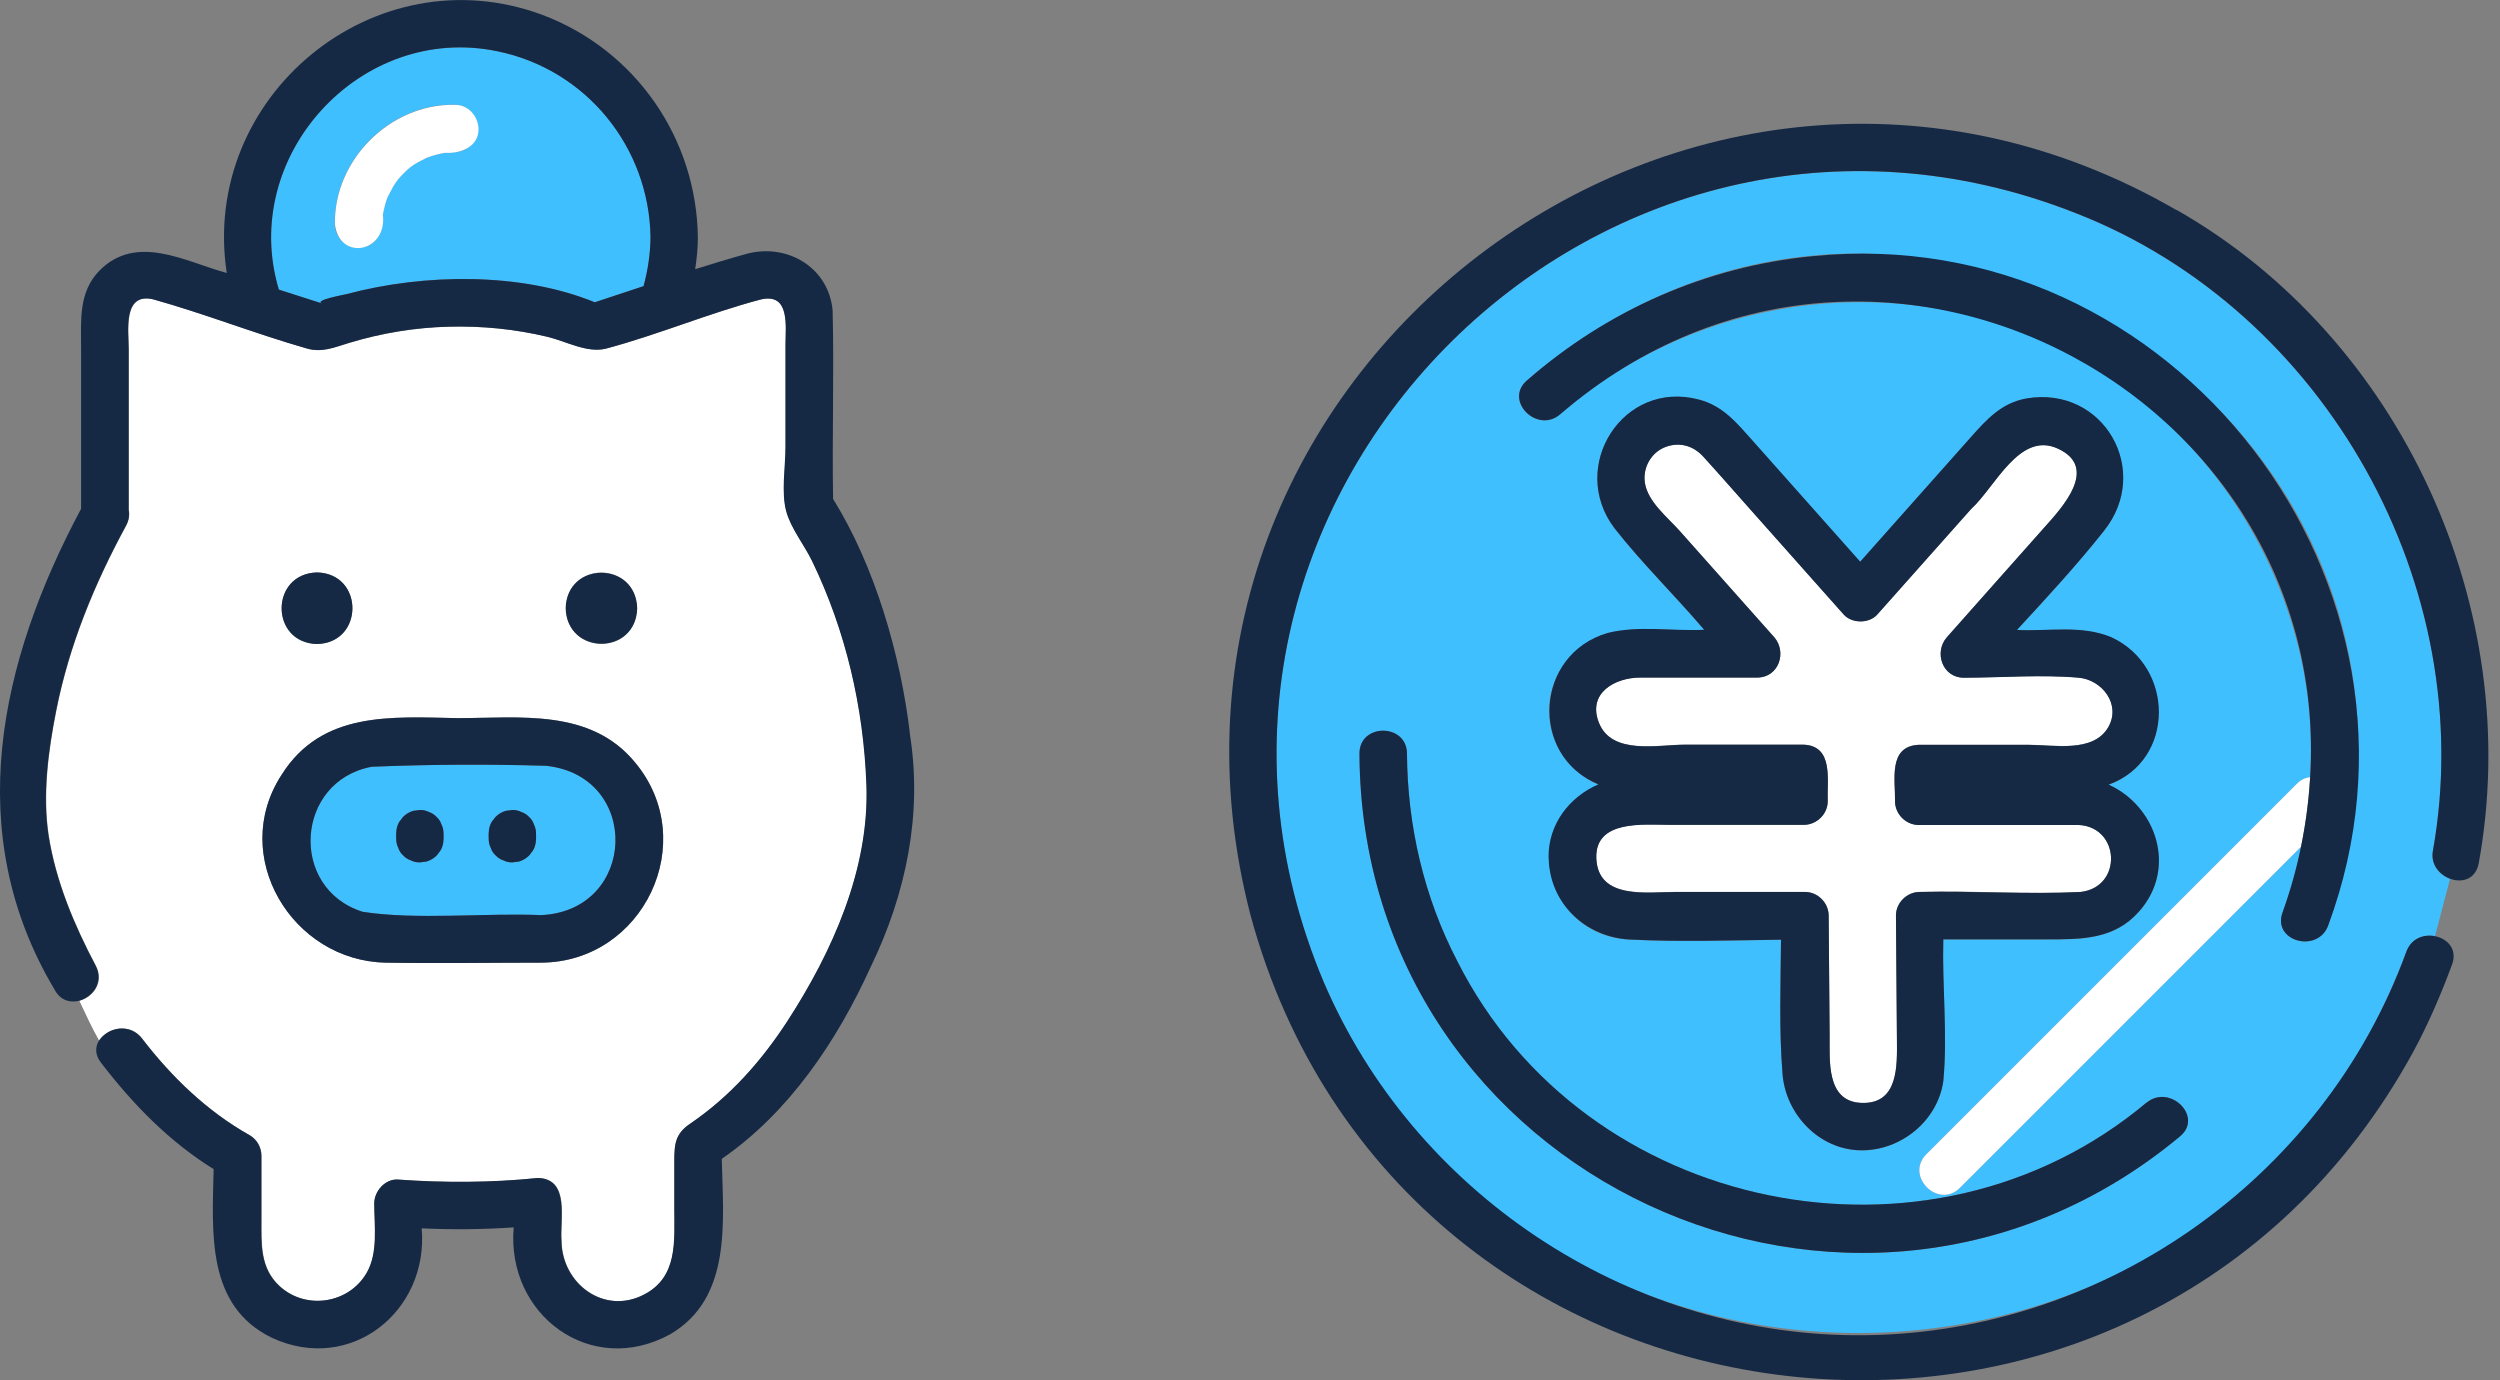<svg width="192" height="106" viewBox="0 0 192 106" fill="none" xmlns="http://www.w3.org/2000/svg">
<rect x="0" y="0" width="192" height="106" fill="#808080" stroke="none"/>
<g clip-path="url(#clip0_16_18891)">
<path d="M8.416 79.22C9.194 78.831 10.252 78.88 10.921 79.755C13.195 82.723 15.92 85.35 19.191 87.186C19.751 87.502 20.091 88.123 20.091 88.767V93.644C20.091 95.529 19.97 97.39 21.502 98.788C23.509 100.625 26.78 100.126 28.166 97.779C29.078 96.234 28.762 94.143 28.762 92.416C28.762 91.491 29.601 90.518 30.587 90.591C34.089 90.847 37.81 90.835 41.313 90.47C43.818 90.518 43.003 93.668 43.137 95.31C43.174 98.569 46.397 101.026 49.486 99.421C52.088 98.071 51.808 95.31 51.808 92.853V89.132C51.808 87.892 51.869 87.077 53.025 86.298C56.065 84.231 58.485 81.507 60.48 78.442C63.946 73.103 66.804 66.731 66.56 60.261C66.341 54.326 64.979 48.44 62.389 43.088C61.805 41.884 60.759 40.571 60.407 39.282C60.005 37.798 60.346 35.852 60.346 34.344V26.439C60.346 25.041 60.711 22.475 58.449 22.998C54.447 24.056 50.58 25.697 46.579 26.768C45.132 27.145 43.49 26.208 42.067 25.868C39.574 25.272 37.032 25.029 34.478 25.089C31.888 25.162 29.322 25.588 26.841 26.33C25.673 26.683 24.737 27.108 23.557 26.756C19.593 25.612 15.737 24.092 11.773 22.985C9.425 22.45 9.9 25.418 9.9 26.828V39.16C9.973 39.537 9.912 39.951 9.705 40.352C7.261 44.852 5.327 49.546 4.33 54.581C3.722 57.646 3.272 61.039 3.746 64.152C4.293 67.679 5.716 71.048 7.37 74.173C8.015 75.414 7.2 76.557 6.093 76.861C6.592 77.919 7.078 78.977 7.626 79.938C7.808 79.646 8.088 79.391 8.428 79.22H8.416ZM46.19 43.964C49.814 44.061 49.814 49.376 46.19 49.461C42.566 49.364 42.566 44.049 46.19 43.964ZM24.348 43.964C27.972 44.061 27.972 49.376 24.348 49.461C20.724 49.364 20.724 44.049 24.348 43.964ZM21.636 59.507C24.737 54.581 30.076 55.055 35.159 55.153C39.951 55.153 45.363 54.386 48.792 58.57C53.827 64.639 49.425 73.882 41.581 73.93C37.604 73.93 33.615 74.003 29.626 73.93C22.463 73.796 17.574 65.745 21.636 59.507Z" fill="white"/>
<path d="M32.824 12.088C32.848 12.076 32.86 12.076 32.885 12.052C32.86 12.064 32.836 12.076 32.812 12.088H32.824Z" fill="#40BFFF"/>
<path d="M29.723 15.214C29.723 15.214 29.747 15.165 29.76 15.141C29.76 15.141 29.76 15.129 29.76 15.117C29.747 15.153 29.723 15.178 29.711 15.214H29.723Z" fill="#40BFFF"/>
<path d="M29.857 14.959C29.857 14.959 29.808 15.044 29.771 15.117C29.796 15.068 29.82 15.007 29.857 14.959Z" fill="#40BFFF"/>
<path d="M38.212 3.94C27.692 1.739 18.34 12.004 21.417 22.244C22.536 22.596 23.642 22.961 24.761 23.314C23.995 23.07 26.5 22.633 26.634 22.584C32.605 20.979 40.048 20.906 45.679 23.216C46.92 22.791 48.172 22.402 49.425 21.976C49.753 20.772 49.948 19.507 49.96 18.23C49.875 11.31 45.023 5.327 38.212 3.94ZM34.892 11.7C34.649 11.7 34.405 11.712 34.15 11.736C33.7 11.809 33.25 11.931 32.812 12.089C32.715 12.137 32.654 12.174 32.642 12.174C32.253 12.368 31.852 12.575 31.487 12.843C31.134 13.134 30.818 13.463 30.514 13.816C30.246 14.168 30.04 14.557 29.845 14.947C29.845 14.934 29.845 14.971 29.76 15.117C29.59 15.555 29.48 16.005 29.395 16.467C29.468 17.744 28.969 18.96 27.534 19.033C26.549 19.081 25.698 18.157 25.71 17.209C25.637 12.271 29.954 7.954 34.88 8.039C37.263 8.124 37.288 11.602 34.88 11.687L34.892 11.7Z" fill="#40BFFF"/>
<path d="M32.824 12.089C32.727 12.125 32.605 12.198 32.654 12.174C32.715 12.149 32.763 12.113 32.824 12.089Z" fill="#40BFFF"/>
<path d="M32.653 12.174C32.653 12.174 32.726 12.137 32.824 12.089C32.763 12.113 32.714 12.149 32.653 12.174Z" fill="white"/>
<path d="M29.771 15.141C29.857 14.995 29.869 14.947 29.857 14.971C29.832 15.02 29.808 15.08 29.771 15.129C29.771 15.129 29.771 15.141 29.771 15.153V15.141Z" fill="white"/>
<path d="M34.892 8.051C29.954 7.978 25.637 12.295 25.722 17.221C26.062 20.079 29.747 19.41 29.407 16.479C29.492 16.017 29.602 15.567 29.772 15.129C29.76 15.153 29.747 15.178 29.735 15.202C29.747 15.165 29.772 15.141 29.784 15.105C29.82 15.032 29.857 14.971 29.869 14.947C30.064 14.557 30.27 14.168 30.538 13.816C30.842 13.463 31.158 13.134 31.511 12.843C31.863 12.575 32.265 12.368 32.666 12.174C32.617 12.198 32.751 12.113 32.836 12.089C32.861 12.076 32.885 12.064 32.909 12.052C32.873 12.076 32.873 12.076 32.849 12.089C33.286 11.931 33.724 11.809 34.186 11.736C35.378 11.809 36.777 11.286 36.752 9.875C36.704 8.89 35.95 8.039 34.928 8.051H34.892Z" fill="white"/>
<path d="M69.88 56.32C69.163 50.288 67.192 43.477 63.982 38.321C63.897 33.493 64.067 28.652 63.945 23.837C63.641 20.516 60.431 18.656 57.342 19.495C56.016 19.86 54.703 20.261 53.389 20.674C53.511 19.872 53.596 19.057 53.596 18.23C53.499 10.629 48.816 3.855 41.69 1.155C28.762 -3.673 15.348 7.418 17.415 20.966C14.217 20.091 10.495 17.902 7.637 20.784C6.02 22.438 6.227 24.603 6.227 26.707V39.075C-0.036 50.799 -2.992 63.97 4.196 76.01C4.634 76.837 5.388 77.031 6.069 76.861C7.163 76.557 7.978 75.401 7.346 74.173C5.692 71.048 4.269 67.667 3.721 64.152C3.247 61.039 3.697 57.646 4.305 54.581C5.302 49.546 7.236 44.852 9.681 40.352C9.899 39.951 9.948 39.537 9.875 39.16V26.828C9.875 25.43 9.401 22.45 11.748 22.985C15.713 24.092 19.568 25.624 23.533 26.755C24.712 27.108 25.649 26.682 26.816 26.33C29.297 25.576 31.851 25.15 34.454 25.089C37.008 25.016 39.549 25.272 42.042 25.867C43.465 26.208 45.095 27.145 46.554 26.767C50.556 25.697 54.423 24.055 58.424 22.997C60.686 22.474 60.321 25.041 60.321 26.439V34.344C60.321 35.864 59.981 37.798 60.382 39.282C60.735 40.571 61.781 41.884 62.364 43.088C64.955 48.439 66.317 54.325 66.536 60.26C66.779 66.73 63.921 73.103 60.455 78.442C58.461 81.507 56.04 84.231 53 86.298C51.845 87.076 51.784 87.891 51.784 89.132V92.853C51.784 95.322 52.064 98.071 49.461 99.421C46.372 101.026 43.149 98.581 43.113 95.31C42.979 93.68 43.794 90.518 41.288 90.47C37.798 90.835 34.065 90.847 30.562 90.591C29.577 90.518 28.738 91.491 28.738 92.415C28.738 94.142 29.054 96.222 28.142 97.779C26.768 100.126 23.496 100.625 21.477 98.788C19.945 97.389 20.067 95.529 20.067 93.644V88.767C20.067 88.135 19.726 87.502 19.167 87.186C15.895 85.35 13.171 82.711 10.897 79.755C9.985 78.576 8.294 78.855 7.589 79.938C8.756 81.981 10.264 83.537 13.086 83.537C10.277 83.537 8.768 81.969 7.589 79.938C7.309 80.412 7.285 80.996 7.747 81.604C10.191 84.79 12.989 87.672 16.406 89.789C16.309 94.605 15.798 100.296 20.906 102.753C26.913 105.526 32.934 100.722 32.386 94.337C34.721 94.446 37.117 94.422 39.452 94.264C38.868 100.977 45.375 105.817 51.468 102.473C56.235 99.688 55.542 93.814 55.432 88.998C60.601 85.447 64.31 79.901 66.864 74.27C69.576 68.688 70.877 62.498 69.868 56.32H69.88ZM49.425 21.976C48.172 22.401 46.919 22.791 45.679 23.216C40.048 20.906 32.605 20.991 26.634 22.584C26.451 22.633 24.007 23.07 24.761 23.314C23.642 22.961 22.535 22.596 21.416 22.243C18.34 12.003 27.692 1.739 38.212 3.94C45.022 5.339 49.862 11.31 49.96 18.23C49.947 19.507 49.753 20.76 49.425 21.976Z" fill="#152945"/>
<path d="M24.347 49.461C27.971 49.364 27.971 44.049 24.347 43.964C20.723 44.061 20.723 49.376 24.347 49.461Z" fill="#152945"/>
<path d="M48.938 46.712C48.841 43.088 43.526 43.088 43.441 46.712C43.539 50.337 48.853 50.337 48.938 46.712Z" fill="#152945"/>
<path d="M27.85 70.026C31.985 70.671 37.226 70.099 41.568 70.281C48.926 69.929 49.266 59.604 41.945 58.813C37.506 58.679 32.982 58.704 28.555 58.886C22.693 59.968 22.146 68.226 27.85 70.026ZM37.53 64.359C37.518 63.921 37.542 63.483 37.773 63.106C37.871 62.985 37.968 62.863 38.053 62.741C38.284 62.51 38.552 62.364 38.856 62.267C39.014 62.243 39.184 62.218 39.342 62.206C39.598 62.206 39.829 62.255 40.048 62.364C40.279 62.437 40.473 62.559 40.631 62.741C40.814 62.912 40.935 63.106 41.008 63.325C41.118 63.544 41.179 63.775 41.167 64.031C41.179 64.48 41.167 64.943 40.923 65.332L40.644 65.697C40.413 65.928 40.145 66.074 39.841 66.171C39.683 66.195 39.513 66.219 39.355 66.232C39.099 66.232 38.868 66.183 38.649 66.074C38.418 66.001 38.224 65.879 38.065 65.697C37.883 65.526 37.761 65.332 37.688 65.113C37.579 64.894 37.518 64.663 37.53 64.407V64.359ZM30.428 64.359C30.416 63.921 30.44 63.483 30.671 63.106L30.951 62.741C31.182 62.51 31.45 62.364 31.753 62.267C31.912 62.243 32.082 62.218 32.24 62.206C32.495 62.206 32.726 62.255 32.945 62.364C33.176 62.437 33.371 62.559 33.529 62.741C33.712 62.912 33.833 63.106 33.906 63.325C34.016 63.544 34.076 63.775 34.064 64.031C34.076 64.48 34.064 64.943 33.821 65.332C33.724 65.453 33.626 65.575 33.541 65.697C33.31 65.928 33.043 66.074 32.739 66.171C32.581 66.195 32.41 66.219 32.252 66.232C31.997 66.232 31.766 66.183 31.547 66.074C31.316 66.001 31.121 65.879 30.963 65.697C30.781 65.526 30.659 65.332 30.586 65.113C30.477 64.894 30.416 64.663 30.428 64.407V64.359Z" fill="#40BFFF"/>
<path d="M29.614 73.93C33.591 74.003 37.58 73.93 41.569 73.93C49.413 73.881 53.827 64.638 48.78 58.57C45.363 54.398 39.939 55.153 35.147 55.153C30.076 55.067 24.713 54.593 21.624 59.506C17.562 65.745 22.438 73.796 29.614 73.93ZM28.556 58.886C32.983 58.704 37.507 58.679 41.946 58.813C49.267 59.604 48.938 69.929 41.569 70.281C37.227 70.099 31.997 70.671 27.85 70.026C22.147 68.226 22.682 59.968 28.556 58.886Z" fill="#152945"/>
<path d="M30.963 65.697C31.134 65.879 31.328 66.001 31.547 66.074C31.766 66.183 31.997 66.244 32.253 66.232C32.411 66.207 32.581 66.183 32.739 66.171C33.043 66.086 33.311 65.928 33.542 65.697C33.639 65.575 33.736 65.454 33.821 65.332C34.065 64.943 34.089 64.481 34.065 64.031C34.065 63.775 34.016 63.544 33.907 63.325C33.834 63.094 33.712 62.9 33.529 62.742C33.359 62.559 33.165 62.437 32.946 62.364C32.727 62.255 32.496 62.194 32.24 62.206C32.082 62.231 31.912 62.255 31.754 62.267C31.45 62.352 31.182 62.51 30.951 62.742L30.672 63.106C30.428 63.495 30.404 63.958 30.428 64.408C30.428 64.663 30.477 64.894 30.586 65.113C30.659 65.344 30.781 65.539 30.963 65.697Z" fill="#152945"/>
<path d="M38.066 65.697C38.236 65.879 38.431 66.001 38.65 66.074C38.869 66.183 39.1 66.244 39.355 66.232C39.513 66.207 39.684 66.183 39.842 66.171C40.146 66.086 40.413 65.928 40.644 65.697L40.924 65.332C41.167 64.943 41.191 64.481 41.167 64.031C41.167 63.775 41.118 63.544 41.009 63.325C40.936 63.094 40.815 62.9 40.632 62.742C40.462 62.559 40.267 62.437 40.048 62.364C39.829 62.255 39.598 62.194 39.343 62.206C39.185 62.231 39.015 62.255 38.856 62.267C38.552 62.352 38.285 62.51 38.054 62.742C37.956 62.863 37.859 62.985 37.774 63.106C37.531 63.495 37.507 63.958 37.531 64.408C37.531 64.663 37.58 64.894 37.689 65.113C37.762 65.344 37.883 65.539 38.066 65.697Z" fill="#152945"/>
<path d="M186.85 65.344C190.462 45.107 178.629 23.898 159.462 16.394C122.613 1.836 86.274 38.88 101.658 75.426C117.772 112.482 170.785 110.962 184.807 73.091C185.184 72.057 186.157 71.729 187.008 71.899L188.163 67.497C187.349 67.205 186.668 66.414 186.85 65.344ZM167.428 87.271C142.448 108.055 104.541 90.36 104.407 57.877C104.395 55.53 108.043 55.53 108.055 57.877C108.092 63.41 109.357 68.895 111.923 73.821C121.713 93.267 148.176 98.679 164.85 84.681C166.65 83.197 169.24 85.775 167.428 87.259V87.271ZM119.074 55.712C118.466 52.574 120.424 49.534 123.476 48.622C125.872 48.026 128.45 48.5 130.883 48.379C128.633 45.74 126.115 43.295 123.987 40.571C120.424 35.852 124.619 29.151 130.469 30.696C132.318 31.17 133.388 32.496 134.604 33.858C137.353 36.959 140.113 40.048 142.862 43.149C145.683 39.975 148.505 36.801 151.326 33.627C152.579 32.228 153.71 30.963 155.644 30.611C161.542 29.613 165.3 36.156 161.566 40.802C159.487 43.429 157.188 45.91 154.902 48.391C157.322 48.512 159.864 47.989 162.15 48.95C167.002 51.188 167.075 58.4 161.943 60.273C165.555 61.89 167.258 66.645 164.278 70.014C162.369 72.179 159.839 72.154 157.176 72.154H149.247C149.149 75.766 149.587 79.451 149.247 83.039C148.809 86.092 145.975 88.402 142.898 88.354C139.736 88.305 137.17 85.629 136.903 82.54C136.611 79.135 136.744 75.633 136.781 72.179C132.914 72.227 129.022 72.361 125.167 72.167C118.478 71.85 116.483 62.985 122.771 60.273C120.922 59.482 119.499 57.901 119.074 55.736V55.712ZM178.811 71.06C178.021 73.249 174.494 72.3 175.297 70.087C175.892 68.433 176.367 66.743 176.719 65.028C167.987 73.76 159.255 82.492 150.523 91.224C148.857 92.89 146.279 90.312 147.945 88.645C157.419 79.172 166.893 69.698 176.367 60.224C176.695 59.896 177.048 59.737 177.4 59.701C178.422 45.071 169.021 30.611 155.279 25.479C143.263 20.906 129.508 23.338 119.828 31.815C118.064 33.359 115.474 30.781 117.25 29.236C147.556 3.211 191.763 33.359 178.799 71.072L178.811 71.06Z" fill="#40BFFF"/>
<path d="M167.161 16.138C129.983 -5.363 85.216 28.786 96.052 70.33C107.508 112.446 164.546 118.989 185.379 80.704C186.522 78.576 187.483 76.338 188.322 74.064C188.747 72.896 187.957 72.082 187.008 71.899C186.157 71.729 185.184 72.057 184.807 73.091C178.386 90.737 161.128 102.716 142.351 102.546C124.778 102.388 108.578 91.564 101.658 75.414C86.286 38.868 122.601 1.824 159.462 16.382C178.629 23.885 190.462 45.083 186.85 65.332C186.424 67.484 189.903 68.701 190.365 66.305C193.928 46.798 184.442 25.965 167.173 16.126L167.161 16.138Z" fill="#152945"/>
<path d="M176.367 60.224C166.893 69.698 157.419 79.172 147.945 88.646C146.279 90.312 148.857 92.89 150.523 91.224C159.255 82.492 167.987 73.76 176.719 65.028C177.084 63.264 177.315 61.477 177.412 59.689C177.06 59.725 176.695 59.883 176.379 60.212L176.367 60.224Z" fill="white"/>
<path d="M139.201 19.677C131.029 20.468 123.428 23.824 117.262 29.224C115.486 30.769 118.077 33.347 119.84 31.802C145.136 10.082 183.372 32.301 176.72 65.028C176.367 66.743 175.893 68.433 175.297 70.087C174.494 72.3 178.021 73.249 178.811 71.06C188.492 44.961 166.954 16.844 139.201 19.677Z" fill="#152945"/>
<path d="M164.85 84.681C148.177 98.667 121.725 93.267 111.923 73.821C109.357 68.895 108.092 63.422 108.056 57.877C108.044 55.53 104.395 55.53 104.407 57.877C104.541 90.373 142.461 108.043 167.428 87.271C169.24 85.775 166.65 83.209 164.85 84.693V84.681Z" fill="#152945"/>
<path d="M128.681 68.494H138.617C139.614 68.494 140.429 69.333 140.441 70.318C140.465 73.383 140.49 76.435 140.514 79.5C140.526 81.361 140.21 84.559 142.91 84.693C145.853 84.839 145.695 81.774 145.683 79.755C145.658 76.606 145.634 73.468 145.61 70.318C145.61 69.333 146.449 68.494 147.434 68.494C151.545 68.384 155.704 68.701 159.802 68.494C163.025 68.117 162.831 63.495 159.644 63.349H147.361C146.364 63.349 145.549 62.51 145.537 61.525C145.573 59.908 144.99 57.317 147.337 57.196H155.85C157.747 57.196 160.775 57.828 161.918 55.834C162.916 54.082 161.432 52.197 159.644 52.039C156.762 51.784 153.709 52.039 150.815 52.039C149.173 52.039 148.504 50.081 149.526 48.926C152.031 46.104 154.536 43.295 157.029 40.474C158.392 38.953 161.201 35.913 158.063 34.454C155.12 33.055 153.223 37.409 151.399 39.063C148.991 41.775 146.583 44.475 144.175 47.187C143.542 47.892 142.229 47.892 141.597 47.187C137.997 43.161 134.446 39.099 130.834 35.086C129.204 33.128 125.969 34.478 126.322 37.044C126.541 38.528 128.085 39.732 129.021 40.79C131.429 43.502 133.837 46.214 136.245 48.914C137.267 50.069 136.61 52.027 134.956 52.027H125.981C124.035 52.027 121.895 53.207 122.795 55.493C123.78 57.998 127.319 57.184 129.411 57.184H138.52C140.842 57.281 140.295 59.908 140.368 61.513C140.368 62.498 139.529 63.337 138.544 63.337H128.146C126.212 63.337 122.466 62.936 122.588 65.915C122.722 69.102 126.504 68.494 128.669 68.494H128.681Z" fill="white"/>
<path d="M118.94 65.928C119.013 69.406 121.798 71.984 125.167 72.154C129.01 72.349 132.914 72.215 136.781 72.166C136.757 75.62 136.623 79.123 136.903 82.528C137.17 85.617 139.736 88.293 142.898 88.341C145.975 88.39 148.809 86.091 149.247 83.027C149.587 79.439 149.149 75.754 149.247 72.142H157.176C159.851 72.142 162.369 72.166 164.278 70.002C167.258 66.645 165.555 61.878 161.943 60.26C167.088 58.4 167.015 51.176 162.15 48.938C159.864 47.977 157.31 48.5 154.902 48.379C157.188 45.898 159.487 43.417 161.566 40.79C165.312 36.144 161.554 29.601 155.644 30.598C153.71 30.939 152.579 32.204 151.326 33.614C148.505 36.789 145.683 39.963 142.862 43.137C140.113 40.036 137.353 36.947 134.604 33.846C133.388 32.483 132.318 31.158 130.469 30.683C124.632 29.139 120.424 35.84 123.987 40.559C126.127 43.283 128.633 45.727 130.883 48.366C128.438 48.488 125.86 48.014 123.476 48.61C117.858 50.227 117.42 58.059 122.759 60.236C120.533 61.197 118.879 63.313 118.928 65.903L118.94 65.928ZM128.146 63.349H138.544C139.529 63.349 140.381 62.51 140.369 61.525C140.308 59.932 140.843 57.293 138.52 57.196H129.411C127.307 57.196 123.78 58.011 122.795 55.505C121.895 53.219 124.036 52.039 125.981 52.039H134.957C136.611 52.039 137.267 50.081 136.246 48.926C133.838 46.214 131.43 43.502 129.022 40.802C128.085 39.744 126.529 38.54 126.322 37.056C126.152 35.889 126.869 34.66 127.988 34.295C129.083 33.931 130.08 34.271 130.834 35.098C131.977 36.339 133.072 37.616 134.191 38.868C136.659 41.641 139.128 44.426 141.597 47.199C142.229 47.904 143.555 47.904 144.175 47.199C146.583 44.487 148.991 41.787 151.399 39.075C153.236 37.409 155.096 33.079 158.064 34.466C161.201 35.925 158.392 38.965 157.03 40.486C154.525 43.307 152.019 46.117 149.526 48.938C148.505 50.093 149.174 52.051 150.815 52.051C153.71 52.051 156.762 51.796 159.645 52.051C161.432 52.209 162.916 54.094 161.919 55.846C160.776 57.84 157.747 57.208 155.85 57.208H147.337C144.99 57.329 145.574 59.92 145.537 61.537C145.537 62.522 146.364 63.362 147.361 63.362H159.645C162.831 63.52 163.026 68.129 159.803 68.506C155.704 68.713 151.545 68.409 147.434 68.506C146.449 68.506 145.598 69.345 145.61 70.33C145.635 73.48 145.659 76.618 145.683 79.767C145.695 81.786 145.853 84.851 142.91 84.705C140.223 84.571 140.539 81.373 140.515 79.512C140.49 76.447 140.466 73.395 140.442 70.33C140.442 69.345 139.615 68.506 138.617 68.506H128.681C126.517 68.506 122.734 69.126 122.601 65.928C122.479 62.948 126.225 63.349 128.158 63.349H128.146Z" fill="#152945"/>
</g>
<defs>
<clipPath id="clip0_16_18891">
<rect width="191.106" height="106" fill="white"/>
</clipPath>
</defs>
</svg>
